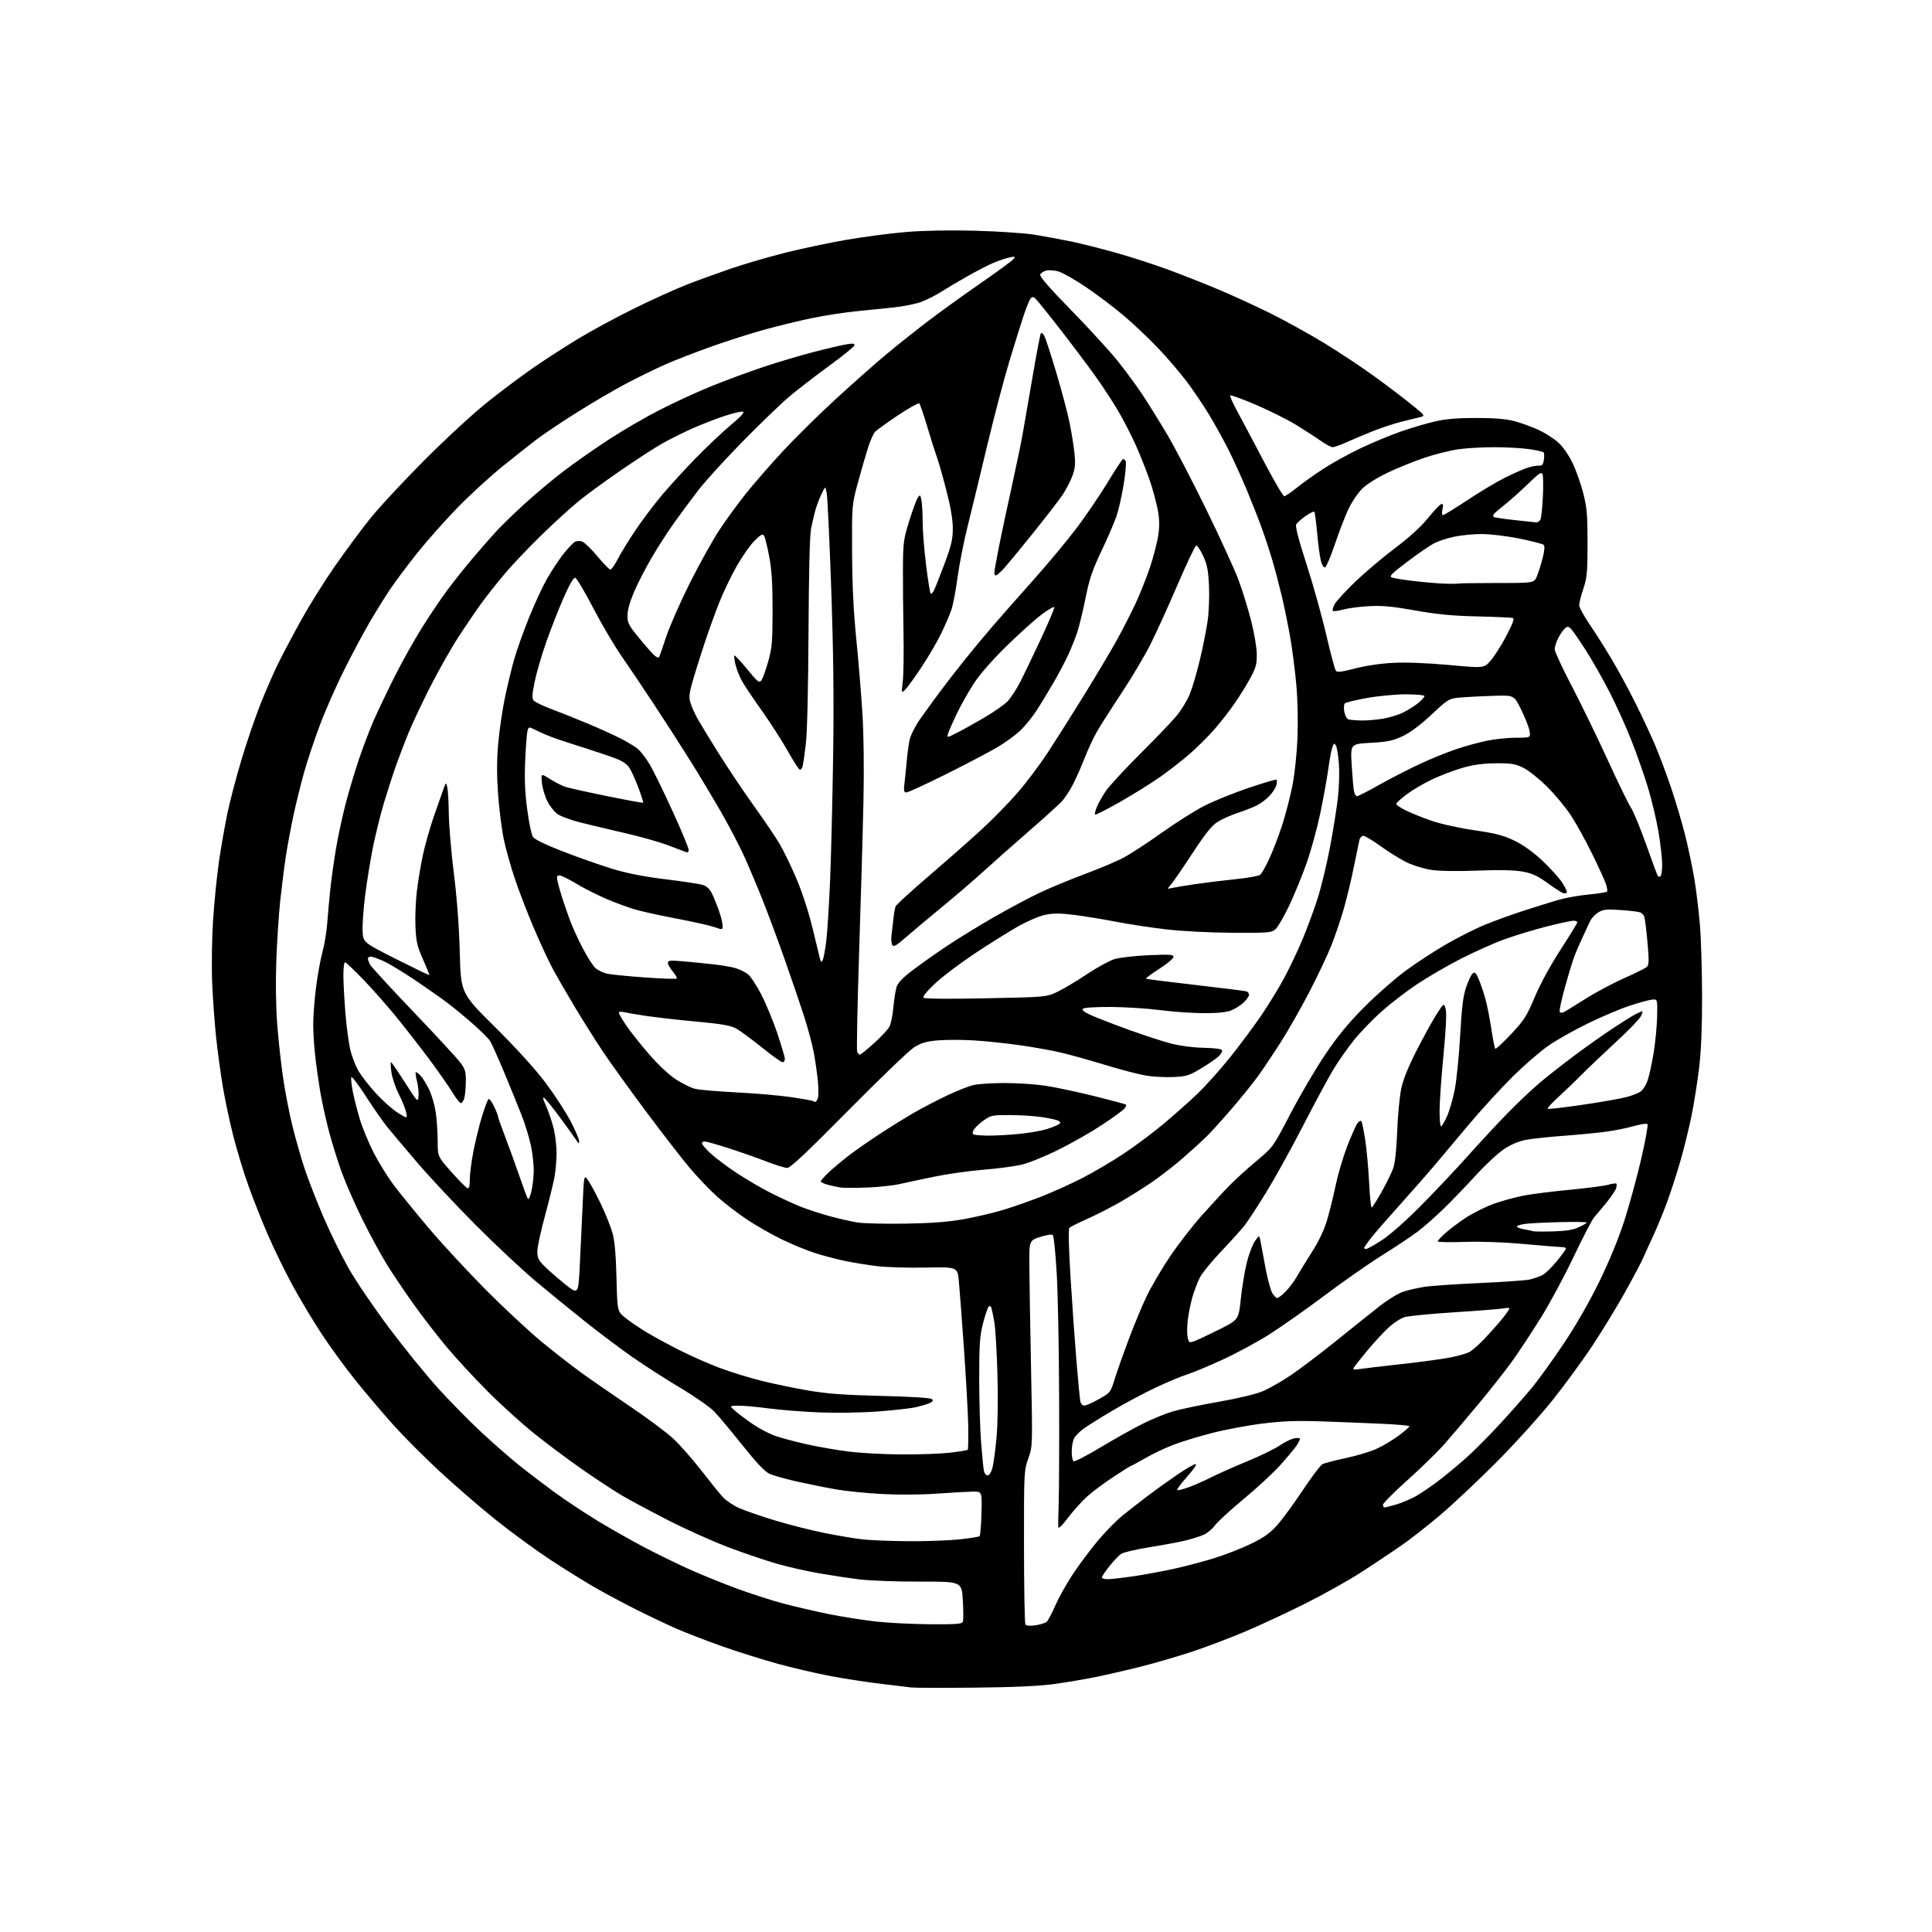 <?xml version="1.0" encoding="UTF-8" standalone="no"?>
<svg 
  version="1.1" 
  xmlns="http://www.w3.org/2000/svg" 
  xmlns:xlink="http://www.w3.org/1999/xlink" 
  xmlns:svg="http://www.w3.org/2000/svg"
  xmlns:rdf="http://www.w3.org/1999/02/22-rdf-syntax-ns#"
  xmlns:cc="http://creativecommons.org/ns#"
  xmlns:dc="http://purl.org/dc/elements/1.1/"
  viewBox="0 0 1024 1024"
  width="1024"
  height="1024"
>
<style>svg {background-color: white; }</style>"
<path stroke="none" fill="black" fill-rule="evenodd" d="M517.00,894.48C500.23,894.66 484.93,894.62 483.00,894.39C481.07,894.17 473.65,893.27 466.50,892.41C459.35,891.54 447.65,889.75 440.50,888.41C433.35,887.08 420.78,884.16 412.56,881.93C404.35,879.69 390.76,875.42 382.38,872.44C373.99,869.46 363.14,865.26 358.26,863.12C353.38,860.97 343.98,856.50 337.36,853.18C330.75,849.87 320.87,844.59 315.42,841.47C309.96,838.34 299.19,831.63 291.47,826.56C283.76,821.49 270.67,811.90 262.39,805.25C254.11,798.60 240.85,787.14 232.92,779.77C224.99,772.41 214.07,761.46 208.66,755.44C203.25,749.42 194.29,738.88 188.74,732.00C183.20,725.12 174.98,713.88 170.47,707.00C165.96,700.12 159.09,688.65 155.18,681.50C151.28,674.35 145.44,662.42 142.21,655.00C138.97,647.58 134.23,635.65 131.68,628.50C129.12,621.35 125.50,609.42 123.62,602.00C121.74,594.58 119.26,582.88 118.11,576.00C116.95,569.12 115.36,557.42 114.56,550.00C113.77,542.58 112.82,529.52 112.46,521.00C112.09,512.34 112.29,497.78 112.92,488.00C113.53,478.38 114.95,464.20 116.07,456.50C117.20,448.80 119.23,437.23 120.59,430.78C121.95,424.33 125.30,411.59 128.04,402.45C130.78,393.32 135.29,380.15 138.05,373.18C140.82,366.20 145.08,356.45 147.52,351.50C149.96,346.55 155.45,336.19 159.73,328.49C164.00,320.78 171.87,308.18 177.22,300.49C182.56,292.79 190.86,281.55 195.66,275.50C200.46,269.45 213.64,255.24 224.95,243.91C236.86,231.98 251.18,218.82 259.00,212.61C266.43,206.72 277.37,198.55 283.33,194.45C289.28,190.36 299.79,183.59 306.68,179.41C313.57,175.23 326.91,168.03 336.33,163.39C345.75,158.76 358.19,153.13 363.98,150.87C369.77,148.61 380.33,144.78 387.46,142.34C394.58,139.91 407.55,136.12 416.27,133.93C425.00,131.74 439.65,128.65 448.82,127.07C457.99,125.49 472.19,123.64 480.37,122.96C489.71,122.19 503.30,121.94 516.87,122.29C528.77,122.60 542.83,123.54 548.12,124.38C553.42,125.23 562.19,126.84 567.62,127.97C573.06,129.10 583.93,131.84 591.79,134.06C599.65,136.28 612.02,140.29 619.29,142.97C626.55,145.64 638.58,150.40 646.00,153.52C653.42,156.65 665.66,162.26 673.18,165.99C680.71,169.72 693.36,176.70 701.30,181.50C709.23,186.30 721.52,194.44 728.61,199.60C735.69,204.75 744.64,211.55 748.49,214.70C755.50,220.42 755.50,220.42 752.50,221.14C750.85,221.53 746.40,222.63 742.62,223.57C738.84,224.52 732.09,226.75 727.62,228.53C723.15,230.32 716.90,232.95 713.72,234.39C710.54,235.82 707.22,237.00 706.34,237.00C705.46,237.00 702.66,235.52 700.12,233.71C697.58,231.90 691.66,228.07 686.97,225.20C682.27,222.34 672.63,217.52 665.55,214.50C658.46,211.48 652.40,209.27 652.08,209.59C651.76,209.91 653.38,213.62 655.69,217.83C657.99,222.05 664.29,233.93 669.69,244.23C675.08,254.53 680.02,262.97 680.66,262.98C681.30,262.99 684.24,261.02 687.21,258.61C690.17,256.19 696.53,251.65 701.34,248.52C706.14,245.39 715.12,240.43 721.29,237.51C727.45,234.58 737.00,230.62 742.50,228.71C748.00,226.81 756.10,224.41 760.50,223.39C766.30,222.04 772.34,221.53 782.50,221.54C792.67,221.56 798.28,222.04 803.00,223.31C806.58,224.28 812.26,226.35 815.62,227.92C818.99,229.49 823.62,232.47 825.91,234.53C828.40,236.79 831.44,241.15 833.50,245.44C835.39,249.37 837.95,256.61 839.19,261.54C841.11,269.16 841.45,273.11 841.43,288.00C841.41,303.33 841.14,306.30 839.22,312.00C838.01,315.57 837.02,319.48 837.01,320.67C837.01,321.86 839.41,326.36 842.36,330.67C845.30,334.98 850.51,343.18 853.92,348.89C857.33,354.61 862.99,365.00 866.50,371.99C870.00,378.98 874.74,389.10 877.04,394.48C879.34,399.86 883.21,410.13 885.64,417.30C888.07,424.47 891.40,435.67 893.05,442.20C894.70,448.72 896.90,459.10 897.95,465.28C898.99,471.45 900.35,482.53 900.97,489.90C901.59,497.28 902.11,514.38 902.14,527.90C902.16,544.43 901.65,556.90 900.58,565.91C899.70,573.29 897.88,584.77 896.53,591.43C895.19,598.08 892.48,609.06 890.51,615.82C888.55,622.59 885.32,632.48 883.34,637.81C881.36,643.14 878.17,650.88 876.25,655.00C874.32,659.12 871.95,664.35 870.97,666.60C870.00,668.86 865.72,676.96 861.47,684.60C857.21,692.25 849.48,704.95 844.28,712.84C839.09,720.72 829.38,734.00 822.71,742.34C816.04,750.68 802.69,765.42 793.04,775.09C783.39,784.77 770.10,797.28 763.50,802.89C756.90,808.50 747.47,815.88 742.54,819.29C737.61,822.71 728.16,829.00 721.54,833.28C714.92,837.57 701.62,845.02 692.00,849.84C682.38,854.67 667.98,861.37 660.00,864.75C652.02,868.12 639.35,872.92 631.84,875.42C624.33,877.92 611.96,881.52 604.34,883.43C596.73,885.34 586.00,887.80 580.50,888.91C575.00,890.02 565.33,891.65 559.00,892.54C551.07,893.65 538.04,894.25 517.00,894.48zM548.84,861.44C551.40,861.07 554.10,860.21 554.82,859.53C555.55,858.84 557.60,854.95 559.37,850.89C561.14,846.83 565.24,839.48 568.48,834.57C571.72,829.66 577.68,821.65 581.73,816.79C585.78,811.92 591.89,805.71 595.30,802.99C598.71,800.27 604.42,795.81 608.00,793.08C611.58,790.35 618.47,785.39 623.32,782.06C628.16,778.73 632.82,776.00 633.65,776.00C634.57,776.00 632.77,778.69 629.13,782.75C625.81,786.46 623.51,789.65 624.03,789.83C624.55,790.01 627.45,789.23 630.49,788.09C633.52,786.96 638.82,784.61 642.25,782.87C645.69,781.13 654.18,777.36 661.13,774.49C668.08,771.61 675.82,767.84 678.33,766.11C680.85,764.38 684.28,762.69 685.95,762.36C687.63,762.02 689.00,762.14 688.99,762.62C688.99,763.11 688.18,764.72 687.20,766.20C686.22,767.69 682.36,772.31 678.62,776.48C674.87,780.65 666.12,788.76 659.16,794.52C652.20,800.27 645.38,806.53 644.00,808.43C642.62,810.33 639.92,812.58 638.00,813.44C636.08,814.29 631.80,815.66 628.50,816.47C625.20,817.28 616.66,818.88 609.51,820.02C602.37,821.15 595.51,822.75 594.27,823.56C593.03,824.37 590.22,827.32 588.01,830.11C585.80,832.90 584.00,835.59 584.00,836.09C584.00,836.59 585.40,837.00 587.12,837.00C588.84,837.00 595.03,836.30 600.87,835.44C606.72,834.58 616.45,832.77 622.50,831.43C628.55,830.08 638.00,827.59 643.50,825.89C649.00,824.20 657.59,820.86 662.60,818.46C669.50,815.16 672.88,812.82 676.60,808.74C679.29,805.79 685.43,797.46 690.24,790.23C695.05,783.00 699.85,776.62 700.91,776.05C701.97,775.48 707.48,774.04 713.17,772.84C718.85,771.64 726.20,769.44 729.50,767.95C732.80,766.47 738.09,763.32 741.25,760.96C744.41,758.60 747.00,756.35 747.00,755.97C747.00,755.59 740.59,754.99 732.75,754.64C724.91,754.28 710.62,753.71 701.00,753.38C687.55,752.90 680.26,753.15 669.50,754.46C661.80,755.40 649.65,757.66 642.50,759.50C635.35,761.33 626.01,764.18 621.76,765.83C617.50,767.47 610.82,770.66 606.92,772.91C603.02,775.16 599.62,777.00 599.36,777.00C599.10,777.00 595.03,779.55 590.30,782.66C585.58,785.77 579.41,790.34 576.60,792.81C573.80,795.28 569.14,800.41 566.25,804.22C562.79,808.77 560.96,810.51 560.88,809.32C560.82,808.32 560.93,802.55 561.13,796.50C561.34,790.45 561.44,765.02 561.36,740.00C561.28,714.98 560.71,685.74 560.09,675.03C559.47,664.32 558.55,655.15 558.04,654.64C557.49,654.09 554.83,654.47 551.31,655.61C545.50,657.50 545.50,657.50 545.58,671.00C545.62,678.42 546.03,702.96 546.48,725.53C547.31,766.56 547.31,766.56 545.01,773.03C542.75,779.38 542.70,780.23 542.74,819.67C542.76,841.76 543.09,860.34 543.48,860.97C543.94,861.71 545.78,861.87 548.84,861.44zM493.14,860.89C506.97,860.98 509.88,860.75 510.35,859.52C510.66,858.71 510.65,853.59 510.32,848.14C509.71,838.24 509.71,838.24 487.61,838.29C475.45,838.33 461.00,837.79 455.50,837.11C450.00,836.43 440.32,834.96 434.00,833.86C427.68,832.76 417.77,830.52 412.00,828.88C406.23,827.23 394.75,823.36 386.50,820.26C378.25,817.16 363.85,810.73 354.50,805.95C345.15,801.18 333.90,795.15 329.50,792.55C325.10,789.94 315.65,783.73 308.50,778.74C301.35,773.76 290.10,765.36 283.50,760.09C276.90,754.82 265.65,744.65 258.49,737.48C251.34,730.32 241.44,719.59 236.49,713.65C231.55,707.71 223.75,697.60 219.17,691.18C214.58,684.75 208.32,675.45 205.24,670.50C202.16,665.55 196.39,654.98 192.42,647.00C188.45,639.02 183.38,627.50 181.15,621.40C178.93,615.29 175.78,605.16 174.16,598.90C172.53,592.63 170.49,583.23 169.62,578.00C168.75,572.77 167.58,564.45 167.03,559.50C166.47,554.55 166.01,547.11 166.01,542.96C166.00,538.82 166.66,530.14 167.46,523.68C168.26,517.22 169.80,508.69 170.88,504.72C171.97,500.75 173.13,493.68 173.47,489.00C173.81,484.32 174.55,476.23 175.10,471.00C175.66,465.77 176.98,456.32 178.05,450.00C179.11,443.68 181.37,433.10 183.07,426.50C184.77,419.90 187.99,409.10 190.21,402.50C192.44,395.90 196.01,386.52 198.16,381.65C200.30,376.78 205.23,366.45 209.11,358.71C212.99,350.96 219.57,339.20 223.73,332.57C227.88,325.94 233.98,316.91 237.28,312.51C240.58,308.10 246.47,300.70 250.39,296.06C254.30,291.42 259.98,284.93 263.00,281.64C266.02,278.36 273.21,271.41 278.96,266.21C284.72,261.01 293.82,253.42 299.19,249.36C304.56,245.29 314.98,238.01 322.34,233.18C329.70,228.34 341.98,221.19 349.61,217.29C357.25,213.38 369.57,207.71 377.00,204.70C384.43,201.68 396.76,197.12 404.41,194.56C412.06,192.00 424.21,188.39 431.41,186.53C438.61,184.67 446.47,182.84 448.87,182.46C452.31,181.93 453.14,182.07 452.79,183.14C452.55,183.89 446.49,188.78 439.33,194.00C432.17,199.22 422.76,206.49 418.41,210.14C414.06,213.79 402.85,224.59 393.49,234.14C384.14,243.69 373.55,255.32 369.97,260.00C366.39,264.68 360.72,272.32 357.38,277.00C354.03,281.68 348.70,289.94 345.52,295.37C342.35,300.79 338.15,308.89 336.21,313.37C333.99,318.46 332.63,323.19 332.58,326.02C332.51,330.13 333.06,331.23 338.62,338.02C341.99,342.13 345.66,346.32 346.78,347.32C347.89,348.31 349.03,348.76 349.30,348.32C349.57,347.87 351.28,343.00 353.09,337.50C354.90,332.00 360.55,319.18 365.64,309.00C370.73,298.82 377.89,286.00 381.55,280.50C385.21,275.00 391.52,266.37 395.58,261.32C399.63,256.27 408.18,246.47 414.56,239.54C420.95,232.61 433.63,220.09 442.74,211.72C451.85,203.35 464.07,192.53 469.90,187.68C475.73,182.83 485.68,174.92 492.00,170.11C498.32,165.29 510.74,156.34 519.60,150.21C528.45,144.09 536.32,138.32 537.08,137.41C538.34,135.89 538.15,135.81 534.98,136.48C533.07,136.89 529.25,138.17 526.50,139.33C523.75,140.49 517.45,143.75 512.50,146.56C507.55,149.37 501.27,153.10 498.55,154.84C495.83,156.58 491.21,158.90 488.28,160.00C485.36,161.09 478.81,162.42 473.73,162.95C468.65,163.48 459.55,164.41 453.50,165.01C447.45,165.62 437.11,167.22 430.53,168.57C423.95,169.93 412.70,172.65 405.53,174.62C398.36,176.59 385.67,180.63 377.32,183.59C368.96,186.56 357.97,190.81 352.89,193.05C347.80,195.29 338.44,199.86 332.07,203.21C325.71,206.56 313.78,213.54 305.57,218.73C297.36,223.91 287.91,230.24 284.57,232.79C281.23,235.33 273.10,241.76 266.50,247.08C259.90,252.40 249.07,262.32 242.44,269.12C235.81,275.93 226.09,286.90 220.84,293.50C215.59,300.10 209.06,308.88 206.32,313.00C203.59,317.12 198.85,324.77 195.80,330.00C192.75,335.23 186.77,346.41 182.53,354.86C178.28,363.31 172.43,376.58 169.52,384.36C166.61,392.14 162.84,403.45 161.14,409.50C159.44,415.55 156.92,425.76 155.54,432.18C154.15,438.60 152.32,448.50 151.46,454.18C150.61,459.86 149.28,470.41 148.51,477.63C147.75,484.85 146.82,499.02 146.45,509.13C146.04,520.24 146.22,533.43 146.90,542.50C147.53,550.75 148.92,563.58 150.01,571.00C151.09,578.42 153.30,589.90 154.92,596.50C156.54,603.10 159.41,613.23 161.31,619.00C163.21,624.77 167.74,636.42 171.37,644.87C175.00,653.32 181.02,665.61 184.74,672.18C188.46,678.75 198.03,692.84 206.00,703.50C213.97,714.15 225.74,728.66 232.14,735.73C238.54,742.80 248.89,753.33 255.14,759.12C261.39,764.91 270.10,772.55 274.50,776.10C278.90,779.65 287.45,786.19 293.50,790.63C299.55,795.06 310.35,802.22 317.50,806.53C324.65,810.84 335.90,817.18 342.50,820.62C349.10,824.06 359.45,829.10 365.50,831.82C371.55,834.54 382.57,839.02 390.00,841.78C397.43,844.53 408.68,848.17 415.00,849.86C421.32,851.54 432.35,854.10 439.50,855.54C446.65,856.98 457.90,858.74 464.50,859.47C471.10,860.19 483.99,860.83 493.14,860.89zM481.14,816.87C490.30,816.94 502.45,816.52 508.14,815.94C513.84,815.36 518.81,814.57 519.20,814.19C519.58,813.81 520.03,808.33 520.20,802.00C520.50,790.50 520.50,790.50 515.50,790.58C512.75,790.63 504.20,791.12 496.50,791.66C488.27,792.25 476.37,792.33 467.61,791.86C459.42,791.42 448.62,790.35 443.61,789.49C438.60,788.63 429.32,786.78 423.00,785.38C416.68,783.97 409.88,782.07 407.89,781.16C405.38,780.01 401.00,775.39 393.51,766.00C387.59,758.58 380.89,750.56 378.62,748.19C376.36,745.82 368.20,740.13 360.50,735.54C352.80,730.95 341.32,723.58 335.00,719.15C328.68,714.72 317.40,706.24 309.95,700.30C302.49,694.36 290.79,684.82 283.95,679.09C277.10,673.37 262.92,660.09 252.44,649.59C241.96,639.09 228.00,624.20 221.42,616.50C214.85,608.80 207.63,600.25 205.38,597.50C203.13,594.75 197.99,587.37 193.95,581.10C189.91,574.82 186.42,570.25 186.19,570.93C185.96,571.62 186.30,574.95 186.95,578.34C187.59,581.73 189.26,588.33 190.66,593.00C192.05,597.67 195.39,605.77 198.08,611.00C200.77,616.23 205.58,623.98 208.78,628.23C211.98,632.49 220.41,642.84 227.51,651.23C234.61,659.63 248.32,674.41 257.96,684.08C267.61,693.74 280.68,705.91 287.00,711.10C293.32,716.30 302.55,723.51 307.50,727.12C312.45,730.73 324.13,738.82 333.45,745.09C342.77,751.37 353.28,759.18 356.79,762.45C360.31,765.73 367.04,773.38 371.76,779.45C376.47,785.53 381.65,791.92 383.28,793.66C384.90,795.40 388.76,797.96 391.86,799.35C394.96,800.73 403.57,803.70 411.00,805.94C418.43,808.18 430.12,811.14 437.00,812.52C443.88,813.90 452.88,815.41 457.00,815.88C461.12,816.36 471.99,816.80 481.14,816.87zM733.82,799.00C734.27,799.00 737.08,798.28 740.07,797.41C743.06,796.53 747.82,794.50 750.65,792.89C753.48,791.28 759.15,787.39 763.24,784.23C767.33,781.08 773.92,775.58 777.88,772.00C781.84,768.42 789.68,760.51 795.29,754.40C800.91,748.30 808.38,739.83 811.90,735.58C815.42,731.33 823.02,720.80 828.78,712.18C835.35,702.35 842.41,690.05 847.70,679.21C853.08,668.17 857.90,656.41 861.02,646.71C863.70,638.34 867.71,623.64 869.92,614.03C872.14,604.42 873.61,596.21 873.19,595.79C872.77,595.37 869.50,595.86 865.94,596.87C862.37,597.89 855.64,599.24 850.98,599.86C846.31,600.48 836.20,601.45 828.50,602.02C820.80,602.58 811.86,603.55 808.64,604.17C804.89,604.90 800.72,606.67 797.10,609.09C793.98,611.18 787.39,617.30 782.46,622.69C777.54,628.09 769.90,636.02 765.50,640.33C761.10,644.64 754.71,650.26 751.30,652.83C747.89,655.40 739.41,661.05 732.45,665.39C725.49,669.74 711.63,679.43 701.65,686.93C691.67,694.43 678.28,703.82 671.91,707.80C665.53,711.77 654.51,717.68 647.41,720.92C640.31,724.16 632.02,727.59 629.00,728.55C625.98,729.50 618.55,732.61 612.50,735.46C606.45,738.30 596.10,743.83 589.50,747.74C582.90,751.65 575.93,756.02 574.02,757.45C572.11,758.88 569.99,761.05 569.31,762.28C568.63,763.50 568.05,766.61 568.04,769.19C568.02,771.77 568.45,774.16 569.00,774.50C569.55,774.84 575.97,771.54 583.25,767.17C590.54,762.79 600.55,757.18 605.50,754.70C610.45,752.21 617.65,749.25 621.50,748.11C625.35,746.96 636.29,744.67 645.82,743.00C655.99,741.22 665.65,738.91 669.22,737.41C672.57,736.00 679.28,732.18 684.13,728.91C688.98,725.65 699.78,717.47 708.13,710.74C716.47,704.01 726.84,695.72 731.17,692.32C735.50,688.93 741.17,685.45 743.77,684.61C746.37,683.76 751.42,682.61 755.00,682.06C758.58,681.50 771.85,680.59 784.50,680.03C797.15,679.47 809.08,678.62 811.00,678.13C812.92,677.65 815.75,676.67 817.28,675.96C818.80,675.24 822.29,671.92 825.03,668.58C827.76,665.24 830.00,662.17 830.00,661.75C830.00,661.34 829.07,661.00 827.92,661.00C826.78,661.00 817.89,660.27 808.17,659.39C797.06,658.37 785.21,657.95 776.25,658.24C768.41,658.50 762.00,658.38 762.00,657.97C762.00,657.56 763.79,655.62 765.98,653.64C768.17,651.66 773.00,648.02 776.73,645.54C780.45,643.07 787.16,639.71 791.63,638.08C796.10,636.44 803.52,634.43 808.13,633.59C812.73,632.75 823.70,631.39 832.50,630.56C841.30,629.73 850.23,628.55 852.34,627.95C854.46,627.35 856.41,627.08 856.69,627.35C856.96,627.63 856.89,628.78 856.53,629.91C856.17,631.04 853.94,634.34 851.59,637.24C849.23,640.13 846.30,643.62 845.09,645.00C843.87,646.38 838.93,655.85 834.10,666.05C829.27,676.25 821.39,690.89 816.59,698.58C811.79,706.26 805.08,716.44 801.68,721.21C798.28,725.97 790.33,736.08 784.01,743.68C777.69,751.28 769.48,760.96 765.76,765.19C762.03,769.42 753.14,778.11 746.00,784.50C738.85,790.89 733.00,796.77 733.00,797.56C733.00,798.35 733.37,799.00 733.82,799.00zM523.47,782.00C524.28,782.00 525.37,780.35 525.96,778.25C526.53,776.19 527.51,769.10 528.13,762.50C528.83,755.14 529.03,741.99 528.67,728.50C528.34,716.40 527.58,703.80 526.99,700.50C526.39,697.20 525.69,693.86 525.42,693.08C525.11,692.18 524.59,692.01 523.98,692.62C523.46,693.14 522.12,697.12 521.01,701.45C519.31,708.12 519.00,712.54 519.00,730.51C519.00,742.17 519.45,757.51 520.00,764.60C520.55,771.70 521.24,778.51 521.52,779.75C521.81,780.99 522.68,782.00 523.47,782.00zM478.00,770.88C487.07,770.94 498.53,770.52 503.45,769.96C508.37,769.39 512.63,768.70 512.91,768.42C513.19,768.15 513.31,762.42 513.18,755.71C513.05,748.99 512.03,730.67 510.93,715.00C509.82,699.33 508.60,683.12 508.21,679.00C507.50,671.50 507.50,671.50 490.50,671.84C481.15,672.03 469.45,671.67 464.50,671.04C459.55,670.41 452.14,669.21 448.03,668.36C443.92,667.52 436.95,665.70 432.53,664.32C428.11,662.94 420.00,659.63 414.50,656.97C409.00,654.31 400.57,649.50 395.77,646.28C390.96,643.07 383.91,637.64 380.10,634.23C376.29,630.81 369.79,624.02 365.66,619.13C361.53,614.23 350.99,600.62 342.22,588.87C333.46,577.11 323.15,562.77 319.31,557.00C315.48,551.23 308.96,540.88 304.82,534.00C300.69,527.12 295.48,518.12 293.24,514.00C291.00,509.88 286.44,500.09 283.10,492.26C279.76,484.43 275.21,472.67 273.00,466.13C270.79,459.58 268.09,449.95 267.00,444.74C265.91,439.52 264.56,428.78 263.99,420.88C263.26,410.70 263.28,402.85 264.06,394.00C264.67,387.12 266.27,376.19 267.63,369.69C268.99,363.20 271.22,353.97 272.59,349.19C273.97,344.41 277.49,334.55 280.42,327.27C283.35,320.00 287.66,310.70 290.00,306.61C292.34,302.53 296.21,296.69 298.60,293.64C301.00,290.59 303.75,287.68 304.73,287.17C305.70,286.65 307.46,286.60 308.64,287.05C309.82,287.49 313.42,291.00 316.64,294.85C319.86,298.70 322.95,301.88 323.50,301.92C324.05,301.96 325.84,299.41 327.47,296.25C329.11,293.09 333.32,286.23 336.83,281.00C340.34,275.77 346.62,267.45 350.77,262.50C354.92,257.55 363.09,248.63 368.91,242.68C374.73,236.72 383.07,228.85 387.44,225.18C393.04,220.48 394.88,218.41 393.68,218.18C392.74,218.00 388.26,219.07 383.73,220.56C379.20,222.06 371.55,225.05 366.73,227.20C361.91,229.36 354.77,232.93 350.88,235.14C346.98,237.34 337.20,243.69 329.15,249.23C321.09,254.77 311.12,262.04 307.00,265.37C302.88,268.71 293.93,276.85 287.13,283.47C280.33,290.09 271.54,299.32 267.60,304.00C263.66,308.68 258.13,315.65 255.32,319.50C252.52,323.35 247.00,331.45 243.06,337.50C239.12,343.55 232.33,355.55 227.96,364.17C223.59,372.79 218.40,383.81 216.43,388.67C214.45,393.53 211.55,401.10 209.99,405.50C208.42,409.90 205.58,418.68 203.66,425.00C201.75,431.32 199.06,442.12 197.68,449.00C196.30,455.88 194.44,467.38 193.53,474.56C192.63,481.75 192.03,490.30 192.19,493.56C192.50,499.50 192.50,499.50 209.88,508.29C219.44,513.12 227.37,516.95 227.51,516.79C227.65,516.63 226.16,512.90 224.20,508.50C221.15,501.67 220.57,499.15 220.20,491.23C219.96,486.12 220.30,477.57 220.96,472.23C221.62,466.88 223.07,458.23 224.18,453.00C225.29,447.77 227.92,438.55 230.02,432.50C232.11,426.45 234.41,419.93 235.13,418.00C236.43,414.50 236.43,414.50 237.10,417.50C237.46,419.15 237.82,425.45 237.88,431.51C237.95,437.57 239.16,451.74 240.57,463.01C242.21,476.14 243.34,491.21 243.70,504.95C244.27,526.41 244.27,526.41 262.45,544.45C273.90,555.82 283.81,566.75 289.24,574.00C293.98,580.33 299.92,589.45 302.43,594.27C304.94,599.10 306.97,603.83 306.94,604.77C306.89,606.34 306.77,606.33 305.69,604.64C305.04,603.62 301.32,598.45 297.43,593.14C293.55,587.84 289.61,582.88 288.68,582.13C287.39,581.07 287.59,582.08 289.54,586.49C290.94,589.65 292.73,594.99 293.52,598.37C294.32,601.74 294.98,607.45 294.99,611.07C294.99,614.68 294.53,620.30 293.95,623.57C293.37,626.83 291.12,636.03 288.95,644.02C286.78,652.00 284.93,660.45 284.84,662.80C284.70,666.41 285.19,667.61 288.08,670.62C289.96,672.58 294.88,676.91 299.00,680.25C306.50,686.32 306.50,686.32 307.27,671.41C307.69,663.21 308.37,648.85 308.77,639.50C309.50,622.50 309.50,622.50 311.74,625.64C312.97,627.37 316.00,632.99 318.47,638.14C320.94,643.29 323.71,650.20 324.63,653.50C325.79,657.67 326.44,664.92 326.75,677.26C327.19,695.03 327.19,695.03 331.35,698.40C333.63,700.25 338.51,703.60 342.18,705.83C345.86,708.07 353.80,712.40 359.84,715.47C365.88,718.53 375.56,722.81 381.33,724.98C387.11,727.15 397.17,730.26 403.67,731.87C410.18,733.49 421.35,735.81 428.50,737.03C438.41,738.71 447.61,739.39 467.20,739.87C483.80,740.28 493.29,740.89 494.01,741.61C494.81,742.41 494.35,743.01 492.31,743.83C490.76,744.45 487.39,745.41 484.81,745.97C482.23,746.53 473.45,747.49 465.31,748.11C456.85,748.75 443.64,748.97 434.50,748.61C425.70,748.26 413.55,747.31 407.50,746.50C401.45,745.68 394.25,745.03 391.50,745.05C386.50,745.08 386.50,745.08 390.00,748.10C391.93,749.76 396.09,752.86 399.26,754.99C402.43,757.12 407.39,759.75 410.27,760.83C413.16,761.91 420.80,763.98 427.27,765.43C433.73,766.88 444.07,768.67 450.26,769.42C456.44,770.17 468.93,770.83 478.00,770.88zM574.67,745.00C575.57,745.00 579.06,743.46 582.43,741.57C588.49,738.19 588.59,738.06 590.85,730.82C592.10,726.80 595.41,717.42 598.19,710.00C600.97,702.58 605.22,692.34 607.64,687.26C610.06,682.18 615.59,672.73 619.93,666.26C624.27,659.79 631.88,649.94 636.84,644.36C641.81,638.79 648.49,631.56 651.68,628.31C654.88,625.06 661.37,619.17 666.11,615.21C674.71,608.03 674.71,608.03 683.98,590.27C689.08,580.50 697.34,566.43 702.35,559.00C708.94,549.21 714.62,542.31 722.97,533.90C729.31,527.52 739.04,518.93 744.60,514.82C750.15,510.70 759.90,504.31 766.26,500.62C772.62,496.92 782.03,492.18 787.17,490.09C792.30,487.99 801.45,484.68 807.50,482.73C813.55,480.77 821.65,478.24 825.50,477.10C829.35,475.96 836.68,474.62 841.80,474.13C846.91,473.64 851.38,472.95 851.74,472.59C852.09,472.24 851.79,470.27 851.06,468.22C850.34,466.18 846.98,458.88 843.59,452.00C840.21,445.12 835.21,436.12 832.49,432.00C829.77,427.88 824.16,421.12 820.02,417.00C815.89,412.88 810.25,408.38 807.50,407.00C803.18,404.84 801.20,404.51 793.00,404.56C786.32,404.60 781.13,405.29 775.52,406.87C771.13,408.11 763.87,410.84 759.38,412.94C754.90,415.04 748.70,418.67 745.61,421.00C742.53,423.33 740.00,425.63 740.00,426.10C740.00,426.58 742.14,428.05 744.75,429.37C747.36,430.69 753.40,433.15 758.18,434.83C763.37,436.66 772.60,438.74 781.18,440.00C792.78,441.70 796.86,442.76 802.66,445.56C807.25,447.78 812.51,451.53 817.33,456.04C821.47,459.90 826.22,465.13 827.90,467.66C829.58,470.20 830.72,472.64 830.44,473.09C830.16,473.54 829.16,473.62 828.22,473.26C827.27,472.89 823.58,470.47 820.00,467.88C814.90,464.17 812.10,462.90 807.00,461.96C802.55,461.15 794.97,460.98 782.98,461.44C771.94,461.86 762.87,461.71 758.48,461.03C754.64,460.43 748.80,458.63 745.50,457.02C742.20,455.41 736.05,451.59 731.84,448.54C727.63,445.49 723.48,443.00 722.61,443.00C721.75,443.00 720.80,444.01 720.51,445.25C720.22,446.49 718.87,453.02 717.51,459.77C716.16,466.51 713.70,476.66 712.05,482.32C710.40,487.99 707.44,496.64 705.46,501.56C703.49,506.48 698.36,517.30 694.06,525.60C689.76,533.91 682.98,545.84 679.00,552.10C675.01,558.37 669.47,566.65 666.69,570.50C663.90,574.35 657.54,582.21 652.56,587.97C647.58,593.74 641.70,600.22 639.50,602.38C637.30,604.54 631.80,609.56 627.27,613.53C622.74,617.50 615.09,623.45 610.27,626.74C605.45,630.03 597.67,634.89 593.00,637.54C588.33,640.19 580.74,644.04 576.15,646.08C571.56,648.13 567.37,650.23 566.83,650.77C566.21,651.39 566.41,660.73 567.41,677.12C568.27,691.08 569.68,711.05 570.55,721.50C571.43,731.95 572.34,741.51 572.59,742.75C572.84,743.99 573.77,745.00 574.67,745.00zM720.62,725.62C722.76,725.29 732.83,724.10 743.00,722.97C753.17,721.85 764.77,720.27 768.76,719.48C772.76,718.69 777.26,717.40 778.76,716.62C780.27,715.84 783.99,712.57 787.03,709.35C790.07,706.13 794.23,701.43 796.28,698.90C798.32,696.37 800.00,693.97 800.00,693.57C800.00,693.17 798.76,693.10 797.25,693.43C795.74,693.75 784.15,694.68 771.50,695.49C758.85,696.30 746.75,697.46 744.62,698.07C742.44,698.68 738.55,701.22 735.75,703.83C733.00,706.40 727.96,711.88 724.55,716.00C721.14,720.12 717.99,724.11 717.55,724.86C716.91,725.95 717.53,726.10 720.62,725.62zM632.89,710.89C634.41,710.36 640.34,707.58 646.08,704.71C656.50,699.50 656.50,699.50 657.67,688.29C658.31,682.12 659.76,673.44 660.88,668.99C662.01,664.55 663.95,659.47 665.21,657.71C667.49,654.50 667.49,654.50 668.21,658.50C668.61,660.70 669.81,667.14 670.89,672.81C671.97,678.48 673.57,684.22 674.45,685.56C675.33,686.90 676.47,688.00 676.99,688.00C677.51,688.00 679.46,686.48 681.32,684.62C683.18,682.76 685.82,679.27 687.20,676.87C688.57,674.47 692.25,668.47 695.38,663.55C699.10,657.68 701.87,651.83 703.42,646.55C704.72,642.12 706.77,633.77 707.98,628.00C709.19,622.23 711.94,612.97 714.09,607.44C716.24,601.90 718.64,596.50 719.42,595.44C720.20,594.37 721.14,593.81 721.51,594.18C721.88,594.55 722.82,599.05 723.60,604.18C724.37,609.30 725.30,619.46 725.66,626.75C726.02,634.04 726.61,640.00 726.98,640.00C727.34,640.00 729.73,636.28 732.28,631.73C734.84,627.18 737.61,621.52 738.44,619.16C739.40,616.44 740.17,609.28 740.54,599.68C740.86,591.33 741.81,581.20 742.65,577.16C743.68,572.19 746.34,565.57 750.89,556.66C754.58,549.42 759.34,540.80 761.47,537.50C765.34,531.50 765.34,531.50 766.22,534.84C766.81,537.06 766.41,545.35 765.05,559.43C763.92,571.12 763.00,584.35 763.00,588.84C763.00,593.33 763.34,597.00 763.76,597.00C764.17,597.00 765.57,594.70 766.86,591.88C768.15,589.07 770.02,582.65 771.01,577.63C772.01,572.61 773.31,559.71 773.91,548.96C774.74,534.00 775.48,527.97 777.07,523.27C778.21,519.89 779.78,516.60 780.56,515.95C781.72,514.99 782.31,515.57 783.81,519.14C784.83,521.54 786.40,526.22 787.32,529.54C788.24,532.86 789.65,540.01 790.46,545.43C791.28,550.84 792.20,555.54 792.52,555.85C792.84,556.17 796.60,552.69 800.89,548.12C807.85,540.70 809.18,538.60 813.47,528.41C816.39,521.48 821.76,511.63 827.14,503.34C832.01,495.83 836.00,489.31 836.00,488.84C836.00,488.38 835.07,488.00 833.94,488.00C832.81,488.00 826.56,489.34 820.06,490.99C813.55,492.63 803.56,495.64 797.86,497.68C792.16,499.72 781.51,504.46 774.18,508.22C766.86,511.97 756.28,518.13 750.68,521.90C745.08,525.67 736.77,532.07 732.22,536.13C727.66,540.18 721.12,546.97 717.68,551.22C714.23,555.47 709.20,562.67 706.48,567.22C703.77,571.77 696.56,585.17 690.47,597.00C684.38,608.83 675.67,624.55 671.12,631.95C666.57,639.35 661.43,647.23 659.69,649.45C657.95,651.68 652.39,657.86 647.32,663.18C642.25,668.51 637.12,674.79 635.92,677.16C634.72,679.52 632.94,684.20 631.98,687.56C631.02,690.92 629.92,696.42 629.53,699.78C629.14,703.14 629.11,707.23 629.47,708.87C630.08,711.63 630.33,711.78 632.89,710.89zM724.07,662.00C724.67,662.00 728.38,659.92 732.32,657.38C736.62,654.62 744.93,647.28 753.02,639.13C760.46,631.63 771.77,619.65 778.15,612.50C784.54,605.35 793.98,595.19 799.13,589.92C804.28,584.65 811.87,577.48 815.99,573.98C820.11,570.49 828.49,563.91 834.61,559.36C840.72,554.81 849.74,548.43 854.64,545.18C859.54,541.94 864.98,538.54 866.73,537.64C868.47,536.74 870.16,536.00 870.48,536.00C870.79,536.00 870.41,537.24 869.63,538.76C868.84,540.27 862.87,546.42 856.35,552.42C849.83,558.42 841.80,566.07 838.49,569.41C835.19,572.76 829.62,578.11 826.13,581.30C822.63,584.49 820.02,587.35 820.32,587.66C820.63,587.96 828.91,587.02 838.74,585.57C848.56,584.11 858.97,582.30 861.86,581.54C864.76,580.77 868.18,579.46 869.47,578.61C870.78,577.75 872.51,574.96 873.38,572.29C874.25,569.65 875.67,563.00 876.55,557.50C877.42,552.00 878.22,543.45 878.32,538.50C878.50,529.50 878.50,529.50 875.50,529.83C873.85,530.01 868.46,531.50 863.52,533.14C858.58,534.77 848.68,538.98 841.52,542.47C834.36,545.97 824.99,551.25 820.71,554.22C816.42,557.19 807.93,564.54 801.83,570.56C795.73,576.58 785.29,587.98 778.62,595.90C771.95,603.83 763.63,613.73 760.13,617.90C756.62,622.08 748.68,631.12 742.47,638.00C736.26,644.88 729.34,652.81 727.09,655.64C724.84,658.47 723.00,661.06 723.00,661.39C723.00,661.73 723.48,662.00 724.07,662.00zM823.00,652.67C829.84,652.48 833.69,651.87 836.75,650.47C839.09,649.40 841.00,648.28 841.00,647.98C841.00,647.67 835.04,647.57 827.75,647.73C820.46,647.90 812.14,648.29 809.25,648.59C806.36,648.90 804.00,649.54 804.00,650.03C804.00,650.51 805.69,651.19 807.75,651.54C809.81,651.88 811.95,652.34 812.50,652.55C813.05,652.76 817.77,652.81 823.00,652.67zM480.00,648.55C494.12,648.31 502.67,647.65 511.00,646.15C517.33,645.02 526.77,642.79 532.00,641.19C537.23,639.60 546.32,636.41 552.21,634.09C558.11,631.77 567.78,627.39 573.71,624.35C579.65,621.31 589.45,615.53 595.50,611.51C601.55,607.49 611.00,600.44 616.50,595.85C622.00,591.26 630.04,584.12 634.38,580.00C638.72,575.88 646.60,567.10 651.89,560.50C657.18,553.90 664.72,543.77 668.64,538.00C672.55,532.23 678.05,523.22 680.84,517.99C683.64,512.75 687.93,503.69 690.38,497.85C692.82,492.01 696.40,482.34 698.31,476.37C700.23,470.39 703.21,458.07 704.93,449.00C706.65,439.93 708.55,428.00 709.15,422.50C709.76,417.00 709.98,409.00 709.65,404.71C709.32,400.43 708.63,396.15 708.10,395.21C707.25,393.69 707.03,393.78 706.20,396.00C705.68,397.38 704.71,402.55 704.03,407.50C703.36,412.45 701.45,423.02 699.79,431.00C698.13,438.98 694.84,450.94 692.49,457.58C690.13,464.22 685.98,474.35 683.26,480.08C680.54,485.81 677.29,491.40 676.05,492.50C673.92,494.37 672.44,494.49 653.14,494.38C640.99,494.31 626.53,493.57 618.00,492.57C610.02,491.65 597.95,489.81 591.16,488.48C584.38,487.16 574.48,485.55 569.16,484.90C561.71,483.98 558.22,483.98 553.88,484.90C550.75,485.56 544.33,488.32 539.38,491.14C534.50,493.91 524.20,500.36 516.50,505.47C508.80,510.58 499.36,517.73 495.52,521.36C491.12,525.51 488.91,528.28 489.52,528.86C490.10,529.40 503.54,529.51 522.50,529.12C554.37,528.47 554.52,528.46 560.18,525.82C563.30,524.37 570.34,520.18 575.82,516.52C581.30,512.86 587.97,509.20 590.64,508.37C593.31,507.55 601.46,506.61 608.75,506.29C620.01,505.79 622.00,505.92 622.00,507.17C622.00,507.98 618.62,510.82 614.49,513.47C610.36,516.13 607.16,518.49 607.38,518.71C607.60,518.94 619.42,520.44 633.64,522.06C647.86,523.68 660.06,525.21 660.75,525.47C661.44,525.73 662.00,526.54 662.00,527.28C662.00,528.02 660.76,529.81 659.25,531.26C657.74,532.71 654.83,534.59 652.78,535.45C650.20,536.53 645.76,537.00 638.25,537.00C632.31,537.00 621.83,536.27 614.97,535.39C608.11,534.50 596.30,533.75 588.73,533.71C580.60,533.67 574.54,534.06 573.93,534.67C573.24,535.36 574.76,536.51 578.71,538.25C581.89,539.66 590.80,543.10 598.50,545.89C606.20,548.67 616.10,551.90 620.50,553.05C625.36,554.32 632.20,555.22 637.92,555.35C643.91,555.47 647.49,555.96 647.73,556.69C647.94,557.31 647.07,558.80 645.80,560.00C644.54,561.19 640.36,564.04 636.52,566.33C630.22,570.10 628.79,570.53 621.79,570.86C617.52,571.05 610.99,570.69 607.26,570.06C603.54,569.43 593.98,566.93 586.00,564.50C578.02,562.07 567.67,559.17 563.00,558.04C558.33,556.92 548.42,555.12 541.00,554.05C533.58,552.98 522.27,551.80 515.87,551.42C509.47,551.05 500.83,551.06 496.67,551.45C490.66,552.02 488.11,552.80 484.30,555.25C481.66,556.95 466.00,572.00 449.50,588.69C427.52,610.93 418.89,619.03 417.23,619.02C415.98,619.01 411.03,617.47 406.23,615.61C401.43,613.75 392.45,610.60 386.27,608.61C380.09,606.62 374.35,605.00 373.52,605.00C372.68,605.00 372.00,605.43 372.00,605.96C372.00,606.49 373.91,608.76 376.25,611.00C378.59,613.24 384.77,617.92 390.00,621.41C395.23,624.89 403.58,629.79 408.56,632.29C413.54,634.79 420.52,638.01 424.06,639.45C427.60,640.89 434.60,643.19 439.61,644.55C444.62,645.92 451.37,647.45 454.61,647.96C457.85,648.46 469.27,648.73 480.00,648.55zM281.63,631.50C282.28,628.75 282.85,623.89 282.90,620.71C282.96,617.52 282.30,611.54 281.45,607.41C280.60,603.29 278.37,595.99 276.51,591.21C274.64,586.42 270.44,576.09 267.17,568.25C263.90,560.41 260.54,552.95 259.70,551.66C258.86,550.38 254.87,546.42 250.84,542.85C246.80,539.28 240.75,534.28 237.39,531.73C234.02,529.18 226.15,523.64 219.89,519.42C213.62,515.20 206.12,510.68 203.22,509.37C200.32,508.07 197.28,507.00 196.47,507.00C195.66,507.00 195.00,507.48 195.00,508.07C195.00,508.65 195.52,510.10 196.15,511.28C196.78,512.47 207.21,523.80 219.31,536.47C231.42,549.14 242.60,561.26 244.16,563.40C246.58,566.73 246.99,568.19 246.90,573.40C246.85,576.76 246.50,580.59 246.12,581.93C245.75,583.26 244.99,584.50 244.44,584.69C243.89,584.87 241.88,582.43 239.97,579.26C238.06,576.10 232.58,568.24 227.79,561.80C223.00,555.36 215.13,545.24 210.30,539.30C205.47,533.36 197.51,524.34 192.61,519.25C187.71,514.16 183.32,510.00 182.85,510.00C182.38,510.00 182.00,513.08 182.00,516.85C182.00,520.62 182.47,529.51 183.05,536.60C183.62,543.70 184.76,552.43 185.57,556.00C186.38,559.58 188.35,564.76 189.94,567.50C191.53,570.25 195.79,575.73 199.42,579.67C203.05,583.61 208.25,588.21 210.98,589.89C215.94,592.94 215.94,592.94 215.32,589.72C214.97,587.95 213.22,583.58 211.41,580.00C209.60,576.42 207.82,571.14 207.44,568.25C207.05,565.36 206.98,563.00 207.26,563.00C207.55,563.00 210.87,567.84 214.64,573.75C221.32,584.22 221.51,584.41 221.83,581.08C222.01,579.20 221.65,575.66 221.03,573.21C220.41,570.76 220.11,568.56 220.35,568.31C220.60,568.07 221.76,568.90 222.93,570.16C224.11,571.42 226.17,574.79 227.53,577.65C228.88,580.51 230.43,585.92 230.97,589.67C231.52,593.43 231.97,600.22 231.98,604.77C232.00,613.04 232.00,613.04 239.26,621.19C243.25,625.67 247.07,629.52 247.76,629.75C248.64,630.05 249.00,628.70 249.00,625.12C249.00,622.34 249.86,615.65 250.91,610.24C251.95,604.83 254.00,596.50 255.46,591.73C256.91,586.96 258.48,582.82 258.95,582.53C259.41,582.25 260.73,584.03 261.89,586.50C263.05,588.96 264.00,591.39 264.00,591.90C264.00,592.41 265.62,597.03 267.61,602.16C269.59,607.30 272.97,616.61 275.12,622.86C277.27,629.12 279.35,634.74 279.74,635.36C280.14,635.99 280.98,634.27 281.63,631.50zM459.50,629.42C453.45,629.65 447.15,629.65 445.50,629.41C443.85,629.18 440.81,628.52 438.75,627.95C436.69,627.38 435.00,626.58 435.00,626.17C435.00,625.75 436.91,623.60 439.25,621.38C441.59,619.16 446.43,615.11 450.00,612.37C453.57,609.63 461.01,604.45 466.51,600.86C472.02,597.26 480.13,592.25 484.53,589.71C488.93,587.17 496.80,583.07 502.02,580.61C507.23,578.14 513.52,575.65 516.00,575.08C518.48,574.51 525.90,574.04 532.50,574.03C539.10,574.02 548.77,574.66 554.00,575.44C559.23,576.23 570.89,578.71 579.93,580.95C588.96,583.19 596.57,585.23 596.82,585.49C597.08,585.74 596.66,586.71 595.89,587.65C595.13,588.58 589.77,592.46 584.00,596.28C578.23,600.09 567.74,606.06 560.69,609.54C553.65,613.02 544.87,616.55 541.19,617.38C537.51,618.22 528.42,619.40 521.00,620.01C513.58,620.62 502.10,622.23 495.50,623.60C488.90,624.96 480.57,626.73 477.00,627.54C473.43,628.35 465.55,629.20 459.50,629.42zM524.00,601.90C527.58,601.92 534.77,601.53 540.00,601.01C545.23,600.49 551.75,599.38 554.50,598.54C557.25,597.70 560.17,596.56 561.00,596.00C562.27,595.15 562.29,594.86 561.10,594.10C560.33,593.60 556.38,592.70 552.31,592.10C548.25,591.49 540.50,591.00 535.11,591.00C525.82,591.00 525.08,591.16 521.20,593.97C518.95,595.60 516.63,597.82 516.06,598.89C515.29,600.32 515.35,600.97 516.26,601.34C516.94,601.62 520.42,601.87 524.00,601.90zM432.10,584.00C432.52,584.00 433.15,583.09 433.51,581.97C433.86,580.86 433.86,576.92 433.51,573.22C433.16,569.52 432.23,562.90 431.44,558.50C430.66,554.10 428.27,545.10 426.13,538.50C424.00,531.90 419.31,518.17 415.72,508.00C412.13,497.82 406.93,483.85 404.17,476.94C401.42,470.02 397.13,459.85 394.65,454.33C392.17,448.81 386.68,438.26 382.46,430.89C378.24,423.53 370.85,411.20 366.04,403.50C361.23,395.80 352.54,382.30 346.74,373.50C340.94,364.70 333.07,353.00 329.26,347.50C325.45,342.00 318.71,330.52 314.28,322.00C309.86,313.48 305.62,306.38 304.87,306.23C303.99,306.06 301.79,309.86 298.72,316.85C296.10,322.83 291.98,333.30 289.58,340.12C287.18,346.93 284.41,356.40 283.42,361.17C282.01,367.99 281.88,370.15 282.83,371.29C283.49,372.09 287.97,374.22 292.77,376.02C297.57,377.82 306.23,381.29 312.00,383.72C317.77,386.15 325.20,389.51 328.50,391.19C331.80,392.86 335.92,395.29 337.65,396.59C339.38,397.89 342.54,402.00 344.68,405.72C346.81,409.45 352.26,420.64 356.78,430.59C361.30,440.53 365.00,449.47 365.00,450.44C365.00,451.74 364.53,452.02 363.25,451.49C362.29,451.10 357.90,449.43 353.50,447.80C349.10,446.16 338.98,443.32 331.00,441.50C323.02,439.67 312.54,437.17 307.70,435.95C302.85,434.73 297.45,432.78 295.70,431.61C293.94,430.45 291.42,427.31 290.09,424.64C288.77,421.97 287.47,417.56 287.21,414.83C286.73,409.88 286.73,409.88 291.52,412.91C294.15,414.58 297.80,416.44 299.62,417.04C301.44,417.64 311.38,419.85 321.72,421.95C332.05,424.06 340.66,425.63 340.86,425.45C341.06,425.26 339.98,421.83 338.48,417.81C336.97,413.79 334.89,409.09 333.85,407.36C332.57,405.22 330.30,403.57 326.74,402.17C323.86,401.04 317.00,398.69 311.50,396.96C306.00,395.22 298.80,392.89 295.50,391.77C292.20,390.65 287.41,388.69 284.86,387.40C280.21,385.07 280.21,385.07 279.59,387.29C279.24,388.50 278.69,395.57 278.37,403.00C277.94,412.82 278.22,419.91 279.43,428.99C280.34,435.86 281.70,442.42 282.45,443.56C283.32,444.89 289.15,447.72 298.49,451.34C306.57,454.48 318.34,458.61 324.66,460.53C332.55,462.92 341.37,464.65 352.82,466.04C362.00,467.16 370.88,468.52 372.57,469.06C374.65,469.72 376.23,471.25 377.45,473.77C378.44,475.82 380.09,479.93 381.12,482.91C382.16,485.88 383.00,489.35 383.00,490.61C383.00,492.89 382.96,492.90 378.75,491.40C376.41,490.57 367.52,488.57 359.00,486.96C350.48,485.35 340.49,483.17 336.82,482.11C333.14,481.05 326.16,478.48 321.32,476.40C316.47,474.33 309.29,470.69 305.37,468.31C301.45,465.94 297.48,464.00 296.54,464.00C295.15,464.00 294.97,464.58 295.54,467.25C295.93,469.04 297.04,472.98 298.02,476.00C299.00,479.02 300.79,484.20 301.99,487.50C303.19,490.80 306.17,497.37 308.61,502.10C311.05,506.82 314.12,511.70 315.43,512.93C316.73,514.16 319.54,515.56 321.65,516.04C323.77,516.52 332.84,517.44 341.80,518.07C350.77,518.71 358.36,518.97 358.67,518.66C358.99,518.34 358.07,516.68 356.62,514.97C355.18,513.25 354.00,511.17 354.00,510.34C354.00,509.07 355.22,508.93 361.75,509.49C366.01,509.85 373.32,510.58 378.00,511.11C382.68,511.63 388.07,512.56 390.00,513.17C391.93,513.78 394.69,515.11 396.15,516.13C397.60,517.15 400.86,522.00 403.40,526.91C405.93,531.81 409.80,541.15 411.99,547.66C414.18,554.17 415.98,560.29 415.99,561.25C415.99,562.21 415.44,563.00 414.75,562.99C414.06,562.99 409.00,559.36 403.50,554.92C398.00,550.48 391.83,545.98 389.79,544.93C387.08,543.52 381.61,542.60 369.29,541.48C360.06,540.64 348.14,539.30 342.82,538.51C337.50,537.72 331.99,536.78 330.57,536.43C329.13,536.07 328.00,536.21 328.00,536.76C328.00,537.29 329.80,540.38 331.99,543.62C334.19,546.85 339.63,553.70 344.07,558.82C348.92,564.42 354.60,569.72 358.24,572.08C361.59,574.24 366.06,576.48 368.17,577.05C370.29,577.62 380.24,578.49 390.28,578.99C400.33,579.49 413.48,580.63 419.52,581.53C425.55,582.42 430.68,583.34 430.91,583.58C431.14,583.81 431.68,584.00 432.10,584.00zM455.73,559.00C456.17,559.00 459.57,556.25 463.29,552.89C467.01,549.54 470.68,545.58 471.45,544.10C472.21,542.62 473.14,538.06 473.50,533.96C473.87,529.86 474.62,525.03 475.17,523.23C475.89,520.88 478.33,518.33 483.83,514.15C488.05,510.95 496.23,505.18 502.00,501.33C507.77,497.47 519.02,490.56 527.00,485.98C534.98,481.40 546.05,475.52 551.61,472.91C557.18,470.30 567.98,465.85 575.61,463.01C583.25,460.18 592.42,456.27 596.00,454.32C599.58,452.38 608.58,446.47 616.00,441.19C623.42,435.91 633.55,429.53 638.50,427.02C643.45,424.50 653.93,420.27 661.79,417.60C669.66,414.94 676.32,412.98 676.59,413.26C676.87,413.54 676.82,414.85 676.49,416.18C676.16,417.51 674.53,420.04 672.88,421.81C671.23,423.58 668.22,425.85 666.19,426.87C664.16,427.89 659.53,429.70 655.90,430.89C652.27,432.09 647.45,434.26 645.19,435.73C642.18,437.68 638.61,442.16 631.88,452.45C626.83,460.18 621.75,467.58 620.59,468.89C618.50,471.28 618.50,471.28 621.05,470.67C622.45,470.34 628.08,469.41 633.55,468.60C639.02,467.80 648.67,466.62 655.00,465.97C661.33,465.33 667.14,464.28 667.92,463.65C668.70,463.02 670.87,459.20 672.74,455.17C674.61,451.13 677.66,443.20 679.51,437.54C681.36,431.89 683.83,422.36 685.00,416.38C686.21,410.18 687.37,399.26 687.70,391.00C688.03,382.70 687.77,370.76 687.09,363.08C686.43,355.70 684.99,344.45 683.89,338.08C682.78,331.71 680.76,321.77 679.39,316.00C678.02,310.23 675.76,301.68 674.38,297.00C673.00,292.32 670.49,284.68 668.80,280.00C667.12,275.32 663.49,266.10 660.74,259.50C657.98,252.90 653.57,243.22 650.93,238.00C648.29,232.78 643.74,224.56 640.81,219.75C637.89,214.93 632.75,207.28 629.38,202.75C626.02,198.21 619.08,190.08 613.97,184.68C608.85,179.28 600.36,171.25 595.08,166.84C589.81,162.42 580.89,155.73 575.26,151.95C569.63,148.18 563.26,144.56 561.10,143.91C558.95,143.27 556.00,143.04 554.55,143.40C553.10,143.76 551.66,144.73 551.34,145.55C550.96,146.54 556.42,152.82 567.64,164.30C576.91,173.79 587.94,185.82 592.15,191.03C596.36,196.24 602.47,204.55 605.73,209.50C608.99,214.45 614.92,224.02 618.91,230.76C622.89,237.50 632.14,255.28 639.45,270.26C646.77,285.24 654.39,301.89 656.39,307.26C658.40,312.63 661.39,322.24 663.03,328.63C664.68,335.02 666.07,343.07 666.12,346.53C666.20,351.83 665.70,353.79 662.92,358.99C661.11,362.39 657.34,368.50 654.55,372.56C651.76,376.62 646.80,382.99 643.52,386.72C640.25,390.45 634.40,396.25 630.53,399.61C626.66,402.97 619.67,408.42 615.00,411.72C610.33,415.02 600.75,421.00 593.72,425.00C586.69,429.00 580.70,432.04 580.41,431.75C580.12,431.45 580.56,429.60 581.39,427.62C582.21,425.64 584.34,421.88 586.11,419.26C587.89,416.64 595.90,407.95 603.92,399.95C611.94,391.95 620.65,382.89 623.27,379.82C625.90,376.74 629.18,371.43 630.57,368.01C631.96,364.59 634.40,356.32 635.98,349.64C637.57,342.97 639.40,333.75 640.06,329.17C640.72,324.58 641.05,316.24 640.80,310.64C640.43,302.35 639.85,299.35 637.69,294.63C636.23,291.44 634.55,288.98 633.97,289.18C633.38,289.37 628.94,298.75 624.10,310.02C619.26,321.28 612.80,335.46 609.76,341.52C606.71,347.58 599.76,359.28 594.31,367.52C588.86,375.76 582.99,384.98 581.28,388.00C579.56,391.02 576.74,397.10 575.00,401.50C573.27,405.90 570.49,412.20 568.84,415.50C567.18,418.80 564.40,423.02 562.66,424.87C560.92,426.72 552.75,434.11 544.50,441.28C536.25,448.45 525.67,457.82 521.00,462.09C516.33,466.36 506.43,474.85 499.00,480.96C491.57,487.07 482.87,494.37 479.66,497.19C475.07,501.21 473.62,502.01 472.94,500.91C472.46,500.13 472.26,497.93 472.49,496.00C472.73,494.07 473.18,490.13 473.50,487.24C473.81,484.34 474.34,481.28 474.67,480.43C474.99,479.57 482.97,472.28 492.38,464.21C501.80,456.14 514.29,445.14 520.15,439.76C526.01,434.39 534.61,425.60 539.26,420.24C543.91,414.88 551.11,405.32 555.26,399.00C559.41,392.68 567.96,379.18 574.24,369.00C580.53,358.82 588.28,345.83 591.47,340.12C594.65,334.42 599.26,325.46 601.71,320.22C604.15,314.98 607.69,306.13 609.56,300.54C611.42,294.96 613.39,287.29 613.93,283.52C614.66,278.36 614.55,274.88 613.51,269.57C612.75,265.68 610.80,258.68 609.18,254.00C607.56,249.32 604.44,241.45 602.24,236.50C600.05,231.55 595.96,223.52 593.16,218.67C590.36,213.81 584.80,205.26 580.80,199.67C576.81,194.07 568.27,182.71 561.83,174.42C555.39,166.13 549.47,158.81 548.69,158.16C547.59,157.24 547.03,157.26 546.20,158.25C545.62,158.96 544.01,162.90 542.63,167.02C541.25,171.13 537.81,182.15 534.97,191.50C532.14,200.85 526.77,221.32 523.03,237.00C519.29,252.68 514.65,271.80 512.73,279.50C510.80,287.20 508.47,299.09 507.54,305.92C506.62,312.75 505.18,320.40 504.35,322.92C503.52,325.44 501.10,331.10 498.98,335.50C496.86,339.90 492.14,348.00 488.49,353.50C484.84,359.00 480.93,364.40 479.81,365.50C477.77,367.50 477.77,367.50 478.50,361.00C478.90,357.43 479.07,345.73 478.87,335.00C478.67,324.27 478.54,308.98 478.58,301.00C478.66,287.56 478.91,285.73 481.93,276.03C483.73,270.27 485.77,264.74 486.47,263.75C487.63,262.09 487.79,262.20 488.37,265.09C488.72,266.83 489.02,272.13 489.03,276.87C489.05,281.62 489.88,291.91 490.87,299.75C491.85,307.58 492.93,314.26 493.25,314.58C493.57,314.91 494.33,314.26 494.92,313.14C495.52,312.03 498.03,305.71 500.50,299.10C504.26,289.06 505.00,285.92 505.00,280.08C505.00,275.36 503.88,268.76 501.57,259.79C499.68,252.48 497.39,244.47 496.49,242.00C495.58,239.53 493.30,232.35 491.43,226.06C489.56,219.77 487.68,214.28 487.25,213.85C486.82,213.42 481.75,216.23 475.98,220.09C470.22,223.95 464.76,227.87 463.87,228.80C462.97,229.74 461.30,233.43 460.16,237.00C459.02,240.57 456.60,248.90 454.80,255.50C451.51,267.50 451.51,267.50 451.62,292.50C451.69,309.86 452.37,323.92 453.83,338.50C454.99,350.05 456.45,367.82 457.09,378.00C457.80,389.33 458.02,407.36 457.65,424.50C457.33,439.90 456.30,475.73 455.37,504.12C454.45,532.51 453.97,556.48 454.31,557.37C454.66,558.27 455.30,559.00 455.73,559.00zM828.39,536.68C829.05,536.43 834.15,533.32 839.73,529.77C845.32,526.21 854.75,521.16 860.69,518.53C866.64,515.91 872.12,513.18 872.87,512.47C874.01,511.41 874.06,509.10 873.19,499.34C872.61,492.83 871.84,486.75 871.49,485.83C871.14,484.91 870.14,483.89 869.29,483.56C868.43,483.23 863.80,482.68 859.01,482.34C851.63,481.82 849.81,482.00 847.20,483.54C845.51,484.54 843.47,486.74 842.68,488.43C841.89,490.12 840.10,493.98 838.70,497.00C837.29,500.02 835.44,504.30 834.58,506.50C833.72,508.70 831.45,516.09 829.55,522.92C827.65,529.75 826.34,535.74 826.65,536.24C826.95,536.73 827.74,536.93 828.39,536.68zM436.01,508.94C436.49,508.10 437.35,503.60 437.92,498.95C438.50,494.30 439.42,479.70 439.97,466.50C440.52,453.30 441.24,423.60 441.58,400.50C442.02,370.33 441.73,345.40 440.56,312.00C439.67,286.43 438.60,263.70 438.20,261.50C437.46,257.50 437.46,257.50 435.33,262.03C434.15,264.53 432.70,268.39 432.10,270.62C431.50,272.86 430.50,277.12 429.89,280.09C429.17,283.55 428.68,303.32 428.53,335.00C428.38,365.48 427.83,388.34 427.09,394.50C426.44,400.00 425.67,405.29 425.38,406.25C425.10,407.21 424.47,408.00 423.99,408.00C423.51,408.00 420.65,403.61 417.64,398.25C414.62,392.89 408.55,383.41 404.14,377.19C399.73,370.97 395.00,363.96 393.62,361.61C392.24,359.26 390.58,355.22 389.93,352.63C389.28,350.04 388.96,347.71 389.22,347.45C389.48,347.19 392.53,350.43 395.99,354.65C401.63,361.52 402.42,362.14 403.55,360.60C404.25,359.65 405.86,355.19 407.14,350.68C409.19,343.44 409.46,340.32 409.48,323.50C409.49,309.32 409.04,302.09 407.70,294.98C406.71,289.74 405.49,284.79 404.99,283.98C404.25,282.79 403.32,283.26 400.02,286.48C397.78,288.66 393.51,294.74 390.52,299.98C387.54,305.21 383.32,314.00 381.15,319.50C378.98,325.00 375.39,334.98 373.18,341.68C370.96,348.38 368.18,357.28 367.01,361.47C365.20,367.92 365.05,369.65 366.05,372.79C366.69,374.83 368.36,378.52 369.75,381.00C371.15,383.48 376.16,391.70 380.89,399.28C385.63,406.85 393.92,419.23 399.33,426.78C404.74,434.32 410.91,443.43 413.04,447.00C415.17,450.57 419.20,458.85 422.00,465.39C425.01,472.42 428.50,483.05 430.53,491.39C432.42,499.15 434.23,506.62 434.56,507.99C435.04,509.99 435.32,510.17 436.01,508.94zM880.07,464.46C880.58,464.14 881.00,461.32 880.99,458.19C880.99,455.06 880.11,447.31 879.04,440.96C877.97,434.62 875.47,424.08 873.49,417.54C871.51,411.01 867.57,399.77 864.74,392.58C861.91,385.39 856.74,373.92 853.25,367.10C849.77,360.29 844.16,350.39 840.79,345.10C837.42,339.82 833.87,334.64 832.89,333.58C831.37,331.94 830.87,331.86 829.48,333.02C828.59,333.76 826.99,336.07 825.93,338.14C824.87,340.22 824.00,342.89 824.00,344.09C824.00,345.28 828.09,354.09 833.08,363.66C838.08,373.24 846.63,390.83 852.09,402.74C857.54,414.66 863.10,426.06 864.42,428.06C865.75,430.07 869.37,438.82 872.46,447.51C875.55,456.21 878.32,463.70 878.61,464.18C878.90,464.65 879.56,464.77 880.07,464.46zM719.24,422.00C719.84,422.00 725.09,419.32 730.92,416.04C736.75,412.77 746.24,407.87 752.01,405.16C757.78,402.45 766.55,398.86 771.50,397.18C776.45,395.51 783.97,393.43 788.21,392.57C792.45,391.71 799.37,391.00 803.59,391.00C811.26,391.00 811.26,391.00 810.69,387.48C810.38,385.54 808.40,380.47 806.31,376.23C802.50,368.50 802.50,368.50 792.50,368.77C787.00,368.92 779.22,369.29 775.21,369.61C767.91,370.18 767.91,370.18 758.74,378.74C752.71,384.37 747.44,388.30 743.38,390.21C738.21,392.62 735.41,393.20 726.47,393.71C715.76,394.31 715.76,394.31 716.42,405.41C716.78,411.51 717.32,417.74 717.62,419.25C717.92,420.76 718.65,422.00 719.24,422.00zM480.42,420.00C479.09,420.00 478.91,419.18 479.38,415.25C479.70,412.64 480.23,407.35 480.57,403.50C480.92,399.65 481.62,394.50 482.14,392.06C482.68,389.56 485.12,384.76 487.73,381.06C490.28,377.45 494.87,371.12 497.92,367.00C500.98,362.88 506.91,355.23 511.09,350.00C515.27,344.77 522.03,336.64 526.10,331.92C530.17,327.20 539.89,316.18 547.70,307.42C555.51,298.66 565.92,286.15 570.83,279.61C575.74,273.08 582.99,262.40 586.95,255.88C590.90,249.36 594.56,243.77 595.08,243.45C595.59,243.13 596.30,243.62 596.65,244.54C597.01,245.46 596.51,251.00 595.56,256.85C594.60,262.71 592.91,270.20 591.79,273.50C590.67,276.80 587.08,285.12 583.81,292.00C578.96,302.19 577.40,306.81 575.36,316.99C573.98,323.86 571.99,332.07 570.92,335.24C569.86,338.40 567.69,343.80 566.10,347.24C564.52,350.68 561.00,357.32 558.28,362.00C555.56,366.68 551.60,373.20 549.48,376.50C547.36,379.80 543.54,384.52 541.00,387.00C538.45,389.48 532.80,393.60 528.44,396.16C524.07,398.73 511.84,405.14 501.26,410.41C490.68,415.69 481.30,420.00 480.42,420.00zM507.16,388.43C510.10,386.95 516.60,383.34 521.60,380.40C526.61,377.46 532.17,373.58 533.95,371.78C535.73,369.97 538.89,365.12 540.98,361.00C543.06,356.88 547.99,346.59 551.93,338.15C555.87,329.70 558.95,322.36 558.78,321.84C558.60,321.31 555.52,323.11 551.92,325.83C548.32,328.55 539.93,336.12 533.28,342.64C525.61,350.16 519.29,357.43 516.00,362.50C513.16,366.90 509.11,374.10 507.01,378.50C504.91,382.90 502.88,387.54 502.51,388.81C501.83,391.12 501.83,391.12 507.16,388.43zM721.50,381.88C724.25,381.94 729.36,381.52 732.86,380.95C736.36,380.38 741.36,378.84 743.97,377.52C746.58,376.19 750.13,373.92 751.86,372.47C753.59,371.01 755.00,369.41 755.00,368.91C755.00,368.41 750.58,368.00 745.17,368.00C739.76,368.00 730.47,368.88 724.52,369.95C718.57,371.02 713.28,372.32 712.78,372.82C712.27,373.33 712.16,375.35 712.53,377.32C712.92,379.39 713.90,381.08 714.85,381.33C715.76,381.57 718.75,381.82 721.50,381.88zM718.26,354.30C723.97,352.80 731.70,351.66 738.50,351.32C745.37,350.97 756.45,351.40 768.00,352.46C786.50,354.16 786.50,354.16 790.00,350.23C791.92,348.06 795.67,342.18 798.32,337.14C801.78,330.57 802.77,327.87 801.82,327.55C801.09,327.31 792.62,326.93 783.00,326.71C769.71,326.40 761.77,325.64 750.00,323.54C737.82,321.37 732.58,320.89 725.50,321.28C720.55,321.56 714.38,322.37 711.78,323.09C709.19,323.81 706.79,324.12 706.46,323.79C706.13,323.46 706.52,321.90 707.33,320.34C708.14,318.77 713.01,313.44 718.15,308.48C723.29,303.53 732.80,295.49 739.27,290.62C746.85,284.92 753.08,279.25 756.77,274.71C759.92,270.83 763.11,267.46 763.86,267.21C764.89,266.87 765.05,267.50 764.53,269.88C764.12,271.73 764.24,273.00 764.83,273.00C765.38,273.00 771.17,269.45 777.70,265.12C784.24,260.78 793.17,255.44 797.54,253.25C801.92,251.07 807.30,248.68 809.50,247.96C811.70,247.23 814.46,246.71 815.64,246.80C817.33,246.93 817.89,246.28 818.28,243.73C818.56,241.95 818.49,240.18 818.12,239.78C817.76,239.38 814.32,238.60 810.48,238.05C806.64,237.49 798.47,237.03 792.32,237.02C786.17,237.01 777.62,237.48 773.32,238.07C769.02,238.65 760.97,240.64 755.43,242.48C749.90,244.32 740.98,247.91 735.63,250.46C729.73,253.28 724.30,256.70 721.85,259.15C719.62,261.38 716.40,266.19 714.68,269.85C712.96,273.51 709.74,281.86 707.53,288.42C705.31,294.97 702.96,300.51 702.31,300.73C701.62,300.96 700.69,299.52 700.11,297.31C699.56,295.22 698.67,288.62 698.13,282.66C697.59,276.69 696.90,271.56 696.59,271.26C696.29,270.95 694.20,271.97 691.96,273.53C689.72,275.08 687.50,277.07 687.03,277.95C686.45,279.02 688.25,285.96 692.48,299.02C695.95,309.74 700.65,326.58 702.94,336.45C705.22,346.33 707.53,354.93 708.06,355.57C708.78,356.43 711.35,356.11 718.26,354.30zM772.83,309.30C773.56,309.13 782.92,309.00 793.63,309.00C813.10,309.00 813.10,309.00 814.58,305.46C815.40,303.51 816.76,299.18 817.62,295.84C818.61,291.97 818.83,289.43 818.22,288.82C817.69,288.29 811.91,286.78 805.38,285.46C798.84,284.14 789.90,283.06 785.50,283.05C781.10,283.04 774.51,283.67 770.86,284.44C767.20,285.22 762.40,286.78 760.18,287.91C757.96,289.04 751.57,293.43 745.97,297.67C737.47,304.10 736.11,305.50 737.73,306.10C738.80,306.49 743.91,307.31 749.09,307.93C754.26,308.54 761.42,309.16 765.00,309.32C768.58,309.47 772.10,309.46 772.83,309.30zM527.80,305.00C527.36,305.00 527.00,304.36 527.00,303.58C527.00,302.80 528.14,296.41 529.54,289.39C530.94,282.36 533.89,268.49 536.11,258.56C538.32,248.63 540.99,235.78 542.03,230.00C543.07,224.22 545.52,210.12 547.47,198.65C549.41,187.18 551.30,177.33 551.65,176.76C552.02,176.16 552.83,176.74 553.54,178.11C554.22,179.42 557.07,188.15 559.86,197.51C562.66,206.86 565.82,218.79 566.89,224.01C567.96,229.23 569.15,236.65 569.52,240.50C570.07,246.18 569.83,248.46 568.25,252.59C567.18,255.40 564.81,259.90 562.97,262.59C561.14,265.29 554.03,274.48 547.18,283.00C540.33,291.52 533.35,299.96 531.66,301.75C529.98,303.54 528.25,305.00 527.80,305.00zM814.14,276.87C815.05,276.94 816.11,276.21 816.52,275.25C816.92,274.29 817.47,268.91 817.75,263.31C818.03,257.70 817.96,252.33 817.59,251.37C817.04,249.93 815.66,250.85 809.71,256.63C805.74,260.48 800.25,265.38 797.50,267.53C794.75,269.68 792.19,271.88 791.80,272.44C791.42,272.99 791.34,273.68 791.63,273.96C791.92,274.25 796.73,274.99 802.32,275.61C807.92,276.24 813.24,276.80 814.14,276.87z" />

</svg>